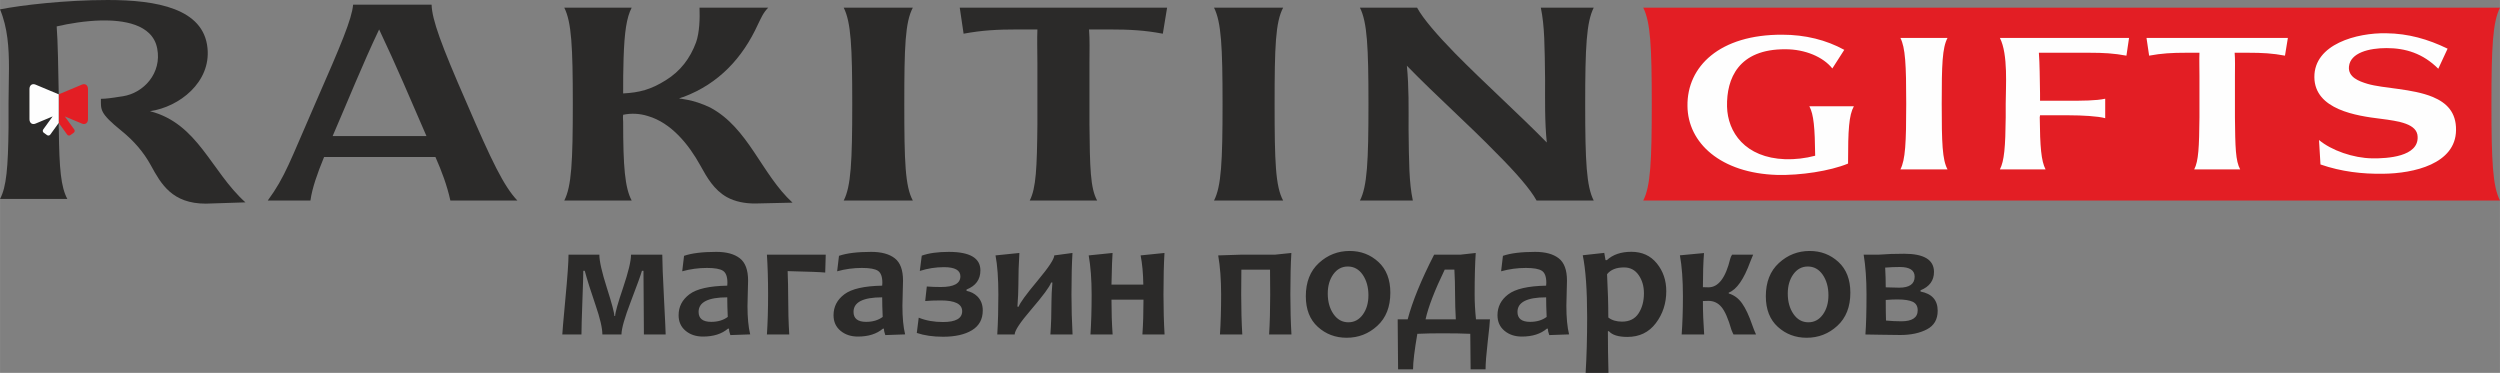 <?xml version="1.0" encoding="UTF-8"?> <!-- Creator: CorelDRAW 2020 (64-Bit) --> <svg xmlns="http://www.w3.org/2000/svg" xmlns:xlink="http://www.w3.org/1999/xlink" xmlns:xodm="http://www.corel.com/coreldraw/odm/2003" xml:space="preserve" width="117.283mm" height="17.493mm" style="shape-rendering:geometricPrecision; text-rendering:geometricPrecision; image-rendering:optimizeQuality; fill-rule:evenodd; clip-rule:evenodd" viewBox="0 0 49482.73 7380.6"><rect x="0" y="0" width="49482.73" height="7380.6" fill="#808080" stroke="none"/> <defs> <style type="text/css"> <![CDATA[ .fil4 {fill:#FEFEFE} .fil1 {fill:#E31E24} .fil3 {fill:#FEFEFE;fill-rule:nonzero} .fil0 {fill:#2B2A29;fill-rule:nonzero} .fil2 {fill:#2B2A29;fill-rule:nonzero} ]]> </style> </defs> <g id="Слой_x0020_1">  <g id="_1831249652928"> <path class="fil0" d="M13175.37 6620.45l-430.9 0c0,-174.29 -1.69,-409.89 -4.56,-706.78 -2.24,-297.45 -3.97,-481.95 -3.97,-554.05l-30.08 0c-22.15,80.04 -95.35,281.58 -219.14,605.74 -124.29,323.56 -186.19,542.11 -186.19,655.1l-378.07 0c0,-126.62 -45.44,-321.33 -136.23,-584.73 -90.84,-263.4 -161.8,-488.78 -212.9,-676.11l-28.39 0c0,74.34 -5.7,275.89 -18.18,604.6 -11.9,328.67 -18.14,547.81 -18.14,656.24l-379.21 0c0,-32.36 20.42,-267.96 61.3,-707.92 41.43,-439.38 61.89,-730.03 61.89,-871.96l610.25 0c0,127.16 49.41,345.71 148.17,655.1 98.77,309.39 148.17,495.03 148.17,557.47l16.45 0c0,-63.58 52.23,-249.77 157.25,-559.16 104.46,-309.39 156.7,-527.39 156.7,-653.41l618.77 0c0,141.93 11.35,428.62 33.5,860.61 22.15,432.04 33.5,671.6 33.5,719.27zm1673 -1.69l-392.29 13.63c-18.14,-47.13 -26.66,-89.15 -26.66,-126.62l-21.56 0c-122.06,103.87 -286.69,156.11 -493.93,156.11 -139.06,0 -253.74,-38.6 -345.12,-115.22 -91.98,-77.21 -137.42,-179.4 -137.42,-307.15 0,-168.6 70.97,-306.52 213.49,-413.81 142.48,-107.88 392.25,-164.67 749.35,-171.46 2.28,-19.87 3.38,-39.15 3.38,-56.79 0,-119.78 -28.94,-198.68 -86.28,-236.69 -57.89,-38.6 -163.49,-57.34 -317.91,-57.34 -167.46,0 -330.95,22.11 -490.47,66.41l36.33 -306.01c151,-52.19 363.9,-78.31 638.65,-78.31 200.96,0 355.97,41.98 464.95,126.57 109.57,84.04 164.08,231.63 164.08,442.25 0,46.54 -2.28,131.13 -6.24,254.33 -3.42,123.2 -5.7,205.51 -5.7,246.35 0,229.35 17.59,417.27 53.37,563.76zm-443.93 -345.76c-6.83,-149.86 -10.21,-279.3 -10.21,-387.74 -378.12,0 -567.13,95.94 -567.13,287.83 0,131.72 83.45,197.58 249.77,197.58 130.58,0 239.56,-32.36 327.57,-97.67zm1939.23 -1232.44l-10.21 354.24c-78.9,-9.07 -326.43,-18.18 -743.66,-28.39 6.79,190.75 10.21,351.41 10.21,482.54 0,285 7.38,542.15 21.56,771.51l-442.2 0c15.32,-229.35 23.25,-492.75 23.25,-790.24 0,-294.62 -7.93,-558.02 -23.25,-789.65l1164.3 0zm1571.4 1578.2l-392.29 13.63c-18.14,-47.13 -26.66,-89.15 -26.66,-126.62l-21.56 0c-122.06,103.87 -286.69,156.11 -493.93,156.11 -139.06,0 -253.74,-38.6 -345.12,-115.22 -91.98,-77.21 -137.42,-179.4 -137.42,-307.15 0,-168.6 70.97,-306.52 213.49,-413.81 142.48,-107.88 392.25,-164.67 749.35,-171.46 2.28,-19.87 3.38,-39.15 3.38,-56.79 0,-119.78 -28.94,-198.68 -86.28,-236.69 -57.89,-38.6 -163.49,-57.34 -317.91,-57.34 -167.46,0 -330.95,22.11 -490.47,66.41l36.33 -306.01c151,-52.19 363.9,-78.31 638.65,-78.31 200.96,0 355.97,41.98 464.95,126.57 109.57,84.04 164.08,231.63 164.08,442.25 0,46.54 -2.28,131.13 -6.24,254.33 -3.42,123.2 -5.7,205.51 -5.7,246.35 0,229.35 17.59,417.27 53.37,563.76zm-443.93 -345.76c-6.83,-149.86 -10.21,-279.3 -10.21,-387.74 -378.12,0 -567.13,95.94 -567.13,287.83 0,131.72 83.45,197.58 249.77,197.58 130.58,0 239.56,-32.36 327.57,-97.67zm1980.7 -128.3c0,174.29 -70.97,304.28 -212.9,391.15 -141.93,86.28 -333.22,129.44 -573.92,129.44 -197.58,0 -370.14,-24.98 -518.91,-74.93l38.06 -302.59c141.93,57.93 302.59,86.28 480.85,86.28 252.6,0 379.21,-71.51 379.21,-214.58 0,-141.93 -140.79,-212.85 -422.37,-212.85 -118.64,0 -221.97,3.97 -309.39,11.9l31.77 -287.83c85.18,6.83 178.26,10.21 279.3,10.21 257.2,0 385.5,-70.37 385.5,-211.17 0,-120.92 -107.88,-181.67 -324.15,-181.67 -164.08,0 -323.61,24.98 -479.16,74.93l38.6 -302.55c138.51,-49.95 316.77,-74.93 535.36,-74.93 417.23,0 625.57,122.06 625.57,366.13 0,180.54 -91.39,307.15 -274.75,379.21l0 26.12c84.59,17.05 154.97,52.23 211.17,106.74 73.24,70.97 110.16,164.63 110.16,280.99zm1777.42 475.75l-438.83 0c14.22,-196.44 21.6,-416.13 21.6,-660.25 0,-98.77 6.24,-221.38 18.14,-367.86l-24.98 0c-28.94,83.45 -160.66,261.71 -395.67,535.91 -217.45,252.64 -325.88,416.68 -325.88,492.2l-344.57 0c14.77,-241.84 21.56,-505.24 21.56,-790.24 0,-320.19 -18.73,-578.48 -56.2,-774.88l472.33 -48.27c-13.63,212.9 -19.87,424.65 -19.87,635.23 0,111.3 -6.24,253.78 -18.73,427.48l24.98 0c21.01,-69.83 147.04,-242.98 377.53,-518.87 217.41,-260.57 326.43,-425.75 326.43,-495.58l360.48 -48.27c-13.08,212.9 -19.87,487.64 -19.87,823.15 0,266.27 7.38,529.67 21.56,790.24zm1821.18 0l-438.83 0c14.22,-197.54 21.6,-426.89 21.6,-688.6l-633.58 0c0,246.35 7.38,475.7 22.74,688.6l-438.83 0c15.32,-229.35 23.25,-492.75 23.25,-790.24 0,-294.62 -19.28,-552.91 -57.89,-774.88l472.33 -48.27c-6.83,72.1 -14.22,280.44 -21.6,625.61l630.17 0c-3.42,-223.11 -21.01,-415.58 -53.37,-577.34l472.33 -48.27c-13.08,215.17 -19.87,489.33 -19.87,823.15 0,285 7.38,548.4 21.56,790.24zm2511.46 0l-442.25 0c14.22,-229.35 21.56,-492.75 21.56,-790.24 0,-156.11 -1.1,-320.19 -3.38,-492.2l-567.13 0c-2.28,141.93 -3.42,306.01 -3.42,492.2 0,285 7.38,548.4 21.56,790.24l-442.2 0c15.32,-229.35 23.25,-492.75 23.25,-790.24 0,-294.62 -19.28,-552.91 -57.89,-774.88l463.81 -14.77 661.93 0 322.42 -33.5c-13.04,215.17 -19.83,489.33 -19.83,823.15 0,285 7.34,548.4 21.56,790.24zm1957.41 -826.56c0,279.3 -85.73,497.85 -257.74,655.1 -171.42,157.84 -374.11,236.19 -606.88,236.19 -221.97,0 -412.12,-71.51 -570.51,-215.17 -158.39,-143.62 -237.87,-345.71 -237.87,-606.28 0,-280.44 86.28,-500.13 259.43,-658.52 173.15,-158.98 375.8,-237.87 608.56,-237.87 220.83,0 410.43,72.1 568.27,216.86 157.84,144.76 236.73,347.99 236.73,609.7zm-433.72 49.95c0,-160.66 -38.06,-295.76 -112.99,-405.33 -75.48,-108.98 -173.7,-163.49 -294.62,-163.49 -117.5,0 -212.9,51.09 -286.69,152.69 -73.79,102.19 -110.71,229.94 -110.71,382.63 0,160.66 37.47,295.76 112.99,405.33 75.48,109.02 173.7,163.49 294.62,163.49 117.5,0 212.9,-51.05 286.69,-152.69 73.79,-102.19 110.71,-229.9 110.71,-382.63zm2405.31 477.43c0,44.3 -14.77,190.75 -43.71,438.83 -28.39,248.63 -43.16,432.04 -43.16,550.68l-295.76 0c0,-140.79 -2.28,-375.25 -6.79,-703.37 -143.07,-6.83 -328.16,-10.25 -555.78,-10.25 -175.98,0 -340.06,3.42 -492.2,10.25 -56.2,328.12 -84.59,562.58 -84.59,703.37l-296.31 0c0,-103.33 -1.14,-262.85 -4.01,-478.57 -2.83,-215.17 -3.97,-386.05 -3.97,-510.93l197.58 0c94.21,-357.06 269.05,-783.99 523.97,-1280.71l520.55 0 302.59 -33.5c-14.18,215.17 -21.56,489.33 -21.56,823.15 0,155.56 9.07,319.05 26.66,491.06l276.48 0zm-675.56 0c-9.66,-167.46 -14.77,-330.95 -14.77,-491.06 0,-172.56 -4.51,-337.19 -13.63,-493.89l-191.29 0c-199.27,412.71 -325.84,740.83 -379.21,984.95l598.9 0zm2241.82 297.49l-392.29 13.63c-18.14,-47.13 -26.66,-89.15 -26.66,-126.62l-21.56 0c-122.06,103.87 -286.69,156.11 -493.93,156.11 -139.06,0 -253.74,-38.6 -345.12,-115.22 -91.98,-77.21 -137.42,-179.4 -137.42,-307.15 0,-168.6 70.97,-306.52 213.49,-413.81 142.48,-107.88 392.25,-164.67 749.35,-171.46 2.28,-19.87 3.38,-39.15 3.38,-56.79 0,-119.78 -28.94,-198.68 -86.28,-236.69 -57.89,-38.6 -163.49,-57.34 -317.91,-57.34 -167.46,0 -330.95,22.11 -490.47,66.41l36.33 -306.01c151,-52.19 363.9,-78.31 638.65,-78.31 200.96,0 355.97,41.98 464.95,126.57 109.57,84.04 164.08,231.63 164.08,442.25 0,46.54 -2.28,131.13 -6.24,254.33 -3.42,123.2 -5.7,205.51 -5.7,246.35 0,229.35 17.59,417.27 53.37,563.76zm-443.93 -345.76c-6.83,-149.86 -10.21,-279.3 -10.21,-387.74 -378.12,0 -567.13,95.94 -567.13,287.83 0,131.72 83.45,197.58 249.77,197.58 130.58,0 239.56,-32.36 327.57,-97.67zm2367.84 -510.89c0,240.7 -68.69,451.87 -206.06,633.54 -137.37,182.22 -325.29,273.06 -563.71,273.06 -177.71,0 -299.18,-37.47 -366.18,-112.99l-19.87 0c0,271.37 3.97,546.71 11.94,824.88l-452.46 0c19.87,-318.5 30.08,-685.22 30.08,-1101.35 0,-536.46 -28.94,-945.75 -86.87,-1227.34l425.79 -46.54 24.98 143.03 26.66 0c118.64,-109.57 279.9,-164.63 484.27,-164.63 212.85,0 380.9,76.66 505.24,230.49 124.34,153.28 186.19,336.09 186.19,547.85zm-442.2 43.12c0,-139.65 -34.64,-259.98 -104.46,-360.48 -70.42,-101.05 -166.36,-151.59 -289.51,-151.59 -153.28,0 -265.13,44.85 -336.09,134.55 16.45,311.67 24.98,597.21 24.98,856.65 69.83,54.51 160.07,81.77 270.78,81.77 147.63,0 257.15,-54.51 328.12,-164.08 70.97,-108.98 106.19,-241.25 106.19,-396.81zm2218.53 815.21l-445.62 0c-9.07,-15.32 -22.15,-45.4 -40.29,-89.7 -64.17,-223.11 -130.58,-374.66 -198.72,-454.73 -68.1,-80.58 -153.83,-120.92 -256.61,-120.92 -26.66,0 -63.58,1.14 -110.12,3.42 0,212.9 8.52,433.72 24.98,661.93l-445.62 0c16.45,-221.97 24.98,-475.16 24.98,-760.16 0,-320.15 -19.87,-589.24 -59.62,-806.69l476.84 -44.85c-14.18,183.95 -21.56,409.34 -21.56,675.56 47.68,1.73 84.59,2.83 110.12,2.83 195.89,0 339.51,-187.88 430.35,-563.71 6.79,-27.8 19.28,-55.06 36.87,-82.86l417.27 0c-10.8,25.53 -30.08,72.65 -57.93,141.34 -126.57,346.85 -268.5,550.68 -425.75,610.29l0 16.45c105.01,31.22 193.02,95.94 263.4,194.71 70.42,98.77 138.51,243.53 203.82,434.27 19.87,58.48 44.26,119.78 73.2,182.81zm1867.16 -826.56c0,279.3 -85.73,497.85 -257.74,655.1 -171.42,157.84 -374.11,236.19 -606.88,236.19 -221.97,0 -412.12,-71.51 -570.51,-215.17 -158.39,-143.62 -237.87,-345.71 -237.87,-606.28 0,-280.44 86.28,-500.13 259.43,-658.52 173.15,-158.98 375.8,-237.87 608.56,-237.87 220.83,0 410.43,72.1 568.27,216.86 157.84,144.76 236.73,347.99 236.73,609.7zm-433.72 49.95c0,-160.66 -38.06,-295.76 -112.99,-405.33 -75.48,-108.98 -173.7,-163.49 -294.62,-163.49 -117.5,0 -212.9,51.09 -286.69,152.69 -73.79,102.19 -110.71,229.94 -110.71,382.63 0,160.66 37.47,295.76 112.99,405.33 75.48,109.02 173.7,163.49 294.62,163.49 117.5,0 212.9,-51.05 286.69,-152.69 73.79,-102.19 110.71,-229.9 110.71,-382.63zm2162.33 307.7c0,170.87 -70.97,292.93 -212.9,367.27 -141.93,74.38 -317.91,111.85 -527.39,111.85 -97.63,0 -227.07,-1.69 -388.87,-5.11 -162.35,-3.42 -262.26,-5.11 -301.41,-5.11 14.72,-194.16 21.56,-458.11 21.56,-791.93 0,-300.32 -18.73,-563.17 -56.2,-787.96l294.07 0c155.52,-12.49 324.7,-18.18 507.52,-18.18 393.39,0 590.38,119.78 590.38,360.48 0,169.78 -88.56,290.7 -266.23,362.76l0 24.98c226.48,43.16 339.47,170.33 339.47,380.94zm-395.67 -10.21c0,-80.63 -32.95,-136.83 -97.67,-168.05 -64.72,-30.67 -166.87,-46.54 -306.56,-46.54 -65.82,0 -141.34,3.38 -228.21,10.21 0,160.66 1.73,296.31 5.15,407.61 101.05,9.62 202.09,14.77 302.55,14.77 216.31,0 324.74,-72.7 324.74,-218zm-60.21 -665.35c0,-127.16 -98.77,-191.29 -295.76,-191.29 -93.07,0 -189.02,3.97 -287.83,11.9 7.38,134 11.35,264.54 11.35,390.56 103.33,4.56 191.34,6.83 264.58,6.83 204.92,0 307.66,-72.65 307.66,-218z"></path> <g> <path class="fil1" d="M49482.73 3968.95l-16957.84 0c143.53,-278.67 168.89,-768.43 168.89,-1908.43 0,-1140 -25.36,-1621.32 -168.89,-1908.47 5726.25,-0.97 11235.43,0 16957.84,0 -143.53,287.15 -168.89,768.47 -168.89,1908.47 0,1140 25.36,1629.75 168.89,1908.43z"></path> <path class="fil2" d="M2428.56 1905.77c-213.78,33.29 -322.17,49.49 -431.78,50.42 0,217.33 -27.3,281.75 406.51,632.61 246.73,199.61 438.49,421.61 581.86,683.07 202.39,371.03 421.61,758.93 1087.81,758.93l784.2 -25.31c-682.99,-615.61 -935.97,-1560.01 -1888.89,-1804.59 581.86,-84.3 1205.9,-573.38 1138.4,-1248.01 -75.86,-784.25 -1003.47,-952.88 -1973.23,-952.88 -834.83,0 -1711.82,101.22 -2133.43,185.51 151.8,362.59 177.08,758.93 177.08,1163.71 0,227.7 -8.48,463.76 -8.48,674.59l0 497.52c-8.44,792.68 -42.11,1180.59 -168.6,1416.69l1332.35 0c-126.53,-236.1 -160.24,-590.25 -168.68,-1382.94l-2.15 -35.27 0 -692.61c-7.81,-422.29 -16.88,-1018.79 -40,-1304.38 252.98,-59.03 564.98,-109.65 876.98,-118.09 413.22,-8.44 1020.35,59.07 1113.13,556.58 92.78,480.64 -261.25,878.75 -683.07,944.45z"></path> <path class="fil2" d="M6245.41 2035.21c-506.63,1156.88 -599.53,1460.86 -945.75,1933.74l844.45 0c33.75,-244.88 135.1,-531.99 270.19,-861.33l2203.97 0c126.66,287.11 228,557.34 295.55,861.33l1325.77 0c-270.19,-287.11 -506.63,-776.86 -1004.86,-1933.74 -506.67,-1156.88 -684,-1646.67 -692.44,-1942.22l-1553.77 0c-25.31,287.11 -236.44,785.34 -743.11,1942.22zm337.78 658.64c303.99,-700.88 591.1,-1418.67 920.44,-2111.11 329.34,692.44 633.33,1410.23 937.32,2111.11l-1857.76 0zm5750.59 -278.67c0,-50.67 -8.44,-92.86 0,-143.53 160.45,-33.8 329.34,-25.36 489.8,25.31 464.44,135.1 810.66,565.78 1038.66,979.55 135.1,244.88 270.19,481.32 523.55,624.89 168.89,92.86 363.1,126.66 557.3,126.66l743.11 -16.88c-616.41,-565.78 -869.77,-1477.78 -1629.75,-1883.11 -160.45,-75.99 -329.34,-135.1 -498.23,-160.45 -42.19,-8.44 -84.42,-16.88 -118.22,-16.88 33.8,-16.88 59.11,-25.31 92.9,-33.75 692.44,-261.8 1165.32,-768.47 1469.3,-1435.55 59.11,-118.22 101.34,-228 202.69,-329.34l-1359.56 0c8.48,211.12 0,489.75 -67.55,684 -118.22,320.86 -312.42,574.22 -599.53,751.55 -295.55,185.77 -523.55,244.88 -844.45,261.75 0,-228 0,-464.44 8.44,-692.44 16.92,-523.55 59.11,-810.66 160.45,-1004.86l-1334.21 0c143.58,287.11 168.89,768.43 168.89,1908.43 0,1140 -25.31,1629.75 -168.89,1908.43l1334.21 0c-135.1,-253.31 -168.89,-675.56 -168.89,-1553.77zm5564.87 -354.66c0,-1140 16.88,-1621.32 168.89,-1908.43l-1368 0c143.58,287.11 168.89,768.43 168.89,1908.43 0,1140 -25.31,1629.75 -168.89,1908.43l1368 0c-152.01,-278.67 -168.89,-768.43 -168.89,-1908.43zm2634.62 396.89c-8.44,861.33 -25.31,1266.66 -151.97,1511.54l1334.21 0c-135.1,-244.88 -143.58,-650.21 -152.01,-1511.54l0 -1199.11c0,-244.88 8.44,-472.88 -8.44,-675.56l388.45 0c422.21,0 717.75,16.92 1072.41,84.47l84.47 -515.11 -4103.96 0 75.99 515.11c363.14,-67.55 658.69,-84.47 1080.89,-84.47l379.97 0c-8.44,202.69 0,430.69 0,675.56l0 1199.11zm4695.1 -396.89c0,-1140 16.88,-1621.32 168.89,-1908.43l-1368 0c143.58,287.11 168.89,768.43 168.89,1908.43 0,1140 -25.31,1629.75 -168.89,1908.43l1368 0c-152.01,-278.67 -168.89,-768.43 -168.89,-1908.43zm2617.74 -759.99c582.66,599.53 1207.55,1148.44 1790.21,1747.97 363.1,363.1 658.69,700.88 776.91,920.44l1131.52 0c-143.53,-278.67 -168.89,-768.43 -168.89,-1908.43 0,-1140 25.36,-1621.32 168.89,-1908.43l-1047.1 0c75.99,363.1 75.99,768.43 84.47,1418.67 0,413.77 -8.48,835.97 33.75,1249.74 -591.1,-599.53 -1224.43,-1165.32 -1815.52,-1764.85 -346.22,-354.7 -633.33,-684 -751.55,-903.56l-1131.56 0c143.58,287.11 168.89,768.43 168.89,1908.43 0,1140 -25.31,1629.75 -168.89,1908.43l1047.1 0c-75.99,-354.66 -75.99,-759.99 -84.42,-1410.19 0,-422.25 8.44,-836.02 -33.8,-1258.22z"></path> <path class="fil3" d="M36503.92 986.51c-357.02,-195.77 -771.59,-299.43 -1226.45,-299.43 -1237.97,-5.74 -1888.6,627.63 -1877.08,1410.7 5.74,731.25 656.41,1330.07 1773.42,1364.63 454.9,11.52 1042.2,-74.85 1404.96,-224.54 0,-673.71 17.26,-955.84 115.14,-1134.35l-880.95 0c86.37,161.25 109.4,426.09 115.14,978.87 -195.77,51.81 -397.27,74.85 -593.04,69.07 -794.63,-28.77 -1140.09,-535.49 -1151.6,-1042.16 -11.52,-552.79 224.54,-1140.09 1157.34,-1134.31 385.79,0 742.77,149.69 927.02,380.01l236.1 -368.5zm1928.89 1065.2c0,-777.33 11.52,-1105.53 115.14,-1301.3l-932.76 0c97.88,195.77 115.14,523.97 115.14,1301.3 0,777.33 -17.26,1111.27 -115.14,1301.3l932.76 0c-103.62,-190.03 -115.14,-523.97 -115.14,-1301.3zm1266.74 270.61c-5.74,587.34 -28.77,863.69 -115.14,1030.68l903.98 0c-86.37,-166.99 -109.4,-443.34 -115.18,-1030.68 0,-11.52 5.78,-28.77 5.78,-40.29l575.78 0c247.58,0 575.78,17.26 714,57.59l0 -385.79c-172.73,40.29 -477.9,40.29 -725.52,40.29l-564.26 0 0 -143.91c-5.78,-299.43 -5.78,-581.56 -23.04,-806.14l996.13 0c287.87,0 489.42,11.52 736.99,57.59l51.85 -351.24 -2556.52 0c166.95,328.2 115.14,973.09 115.14,1301.3l0 270.61zm3834.83 0c-5.78,587.34 -17.3,863.69 -103.66,1030.68l909.76 0c-92.15,-166.99 -97.88,-443.34 -103.66,-1030.68l0 -817.62c0,-166.99 5.78,-322.42 -5.74,-460.64l264.88 0c287.87,0 489.42,11.52 731.25,57.59l57.55 -351.24 -2798.36 0 51.85 351.24c247.58,-46.07 449.12,-57.59 736.99,-57.59l259.14 0c-5.78,138.22 0,293.65 0,460.64l0 817.62zm2395.31 932.8c414.57,143.96 829.14,190.03 1237.93,184.25 610.34,-5.74 1439.47,-195.77 1445.25,-863.69 5.74,-351.24 -184.25,-541.23 -460.64,-656.41 -403.05,-166.95 -973.09,-166.95 -1289.78,-259.1 -172.73,-51.81 -391.53,-132.44 -368.5,-345.46 28.77,-270.66 397.31,-362.76 742.77,-362.76 374.28,0 719.74,103.62 1024.9,408.79l184.25 -397.27c-391.53,-190.03 -777.33,-299.43 -1214.93,-305.17 -575.78,-11.52 -1427.96,213.02 -1422.17,869.43 5.74,644.89 840.66,765.81 1312.77,823.4 357.02,46.03 725.52,97.88 731.25,356.98 17.3,391.53 -593.04,431.83 -903.98,426.09 -368.5,-5.74 -800.36,-155.47 -1047.94,-362.76l28.82 483.68z"></path> <path class="fil1" d="M1621.02 1674.86c-93.37,39.07 -186.78,78.22 -280.11,117.33 -59.7,24.89 -119.32,49.95 -178.97,74.93 0,188.68 0,377.31 0,565.99l167.08 230.95c14.89,20.5 43.84,25.19 64.38,10.25l65.35 -47.17c20.5,-14.94 25.19,-43.84 10.29,-64.47l-186.82 -258.21 58.69 24.56c93.33,39.07 186.74,78.31 280.11,117.46 66.11,27.72 120.16,-11.81 120.16,-87.63 0,-99.32 0,-198.85 0,-298.29 0,-99.28 0,-198.76 0,-298.25 0,-75.78 -54.05,-115.22 -120.16,-87.46z"></path> <path class="fil4" d="M702.9 1674.86c93.37,39.07 186.78,78.22 280.06,117.33 59.7,24.89 119.36,49.95 178.97,74.93 0,188.68 0,377.31 0,565.99l-167.08 230.95c-14.85,20.5 -43.84,25.19 -64.34,10.25l-65.35 -47.17c-20.55,-14.94 -25.23,-43.84 -10.34,-64.47l186.82 -258.21 -58.69 24.56c-93.28,39.07 -186.7,78.31 -280.06,117.46 -66.16,27.72 -120.2,-11.81 -120.2,-87.63 0,-99.32 0,-198.85 0,-298.29 0,-99.28 0,-198.76 0,-298.25 0,-75.78 54.05,-115.22 120.2,-87.46z"></path> </g> </g> </g> </svg> 